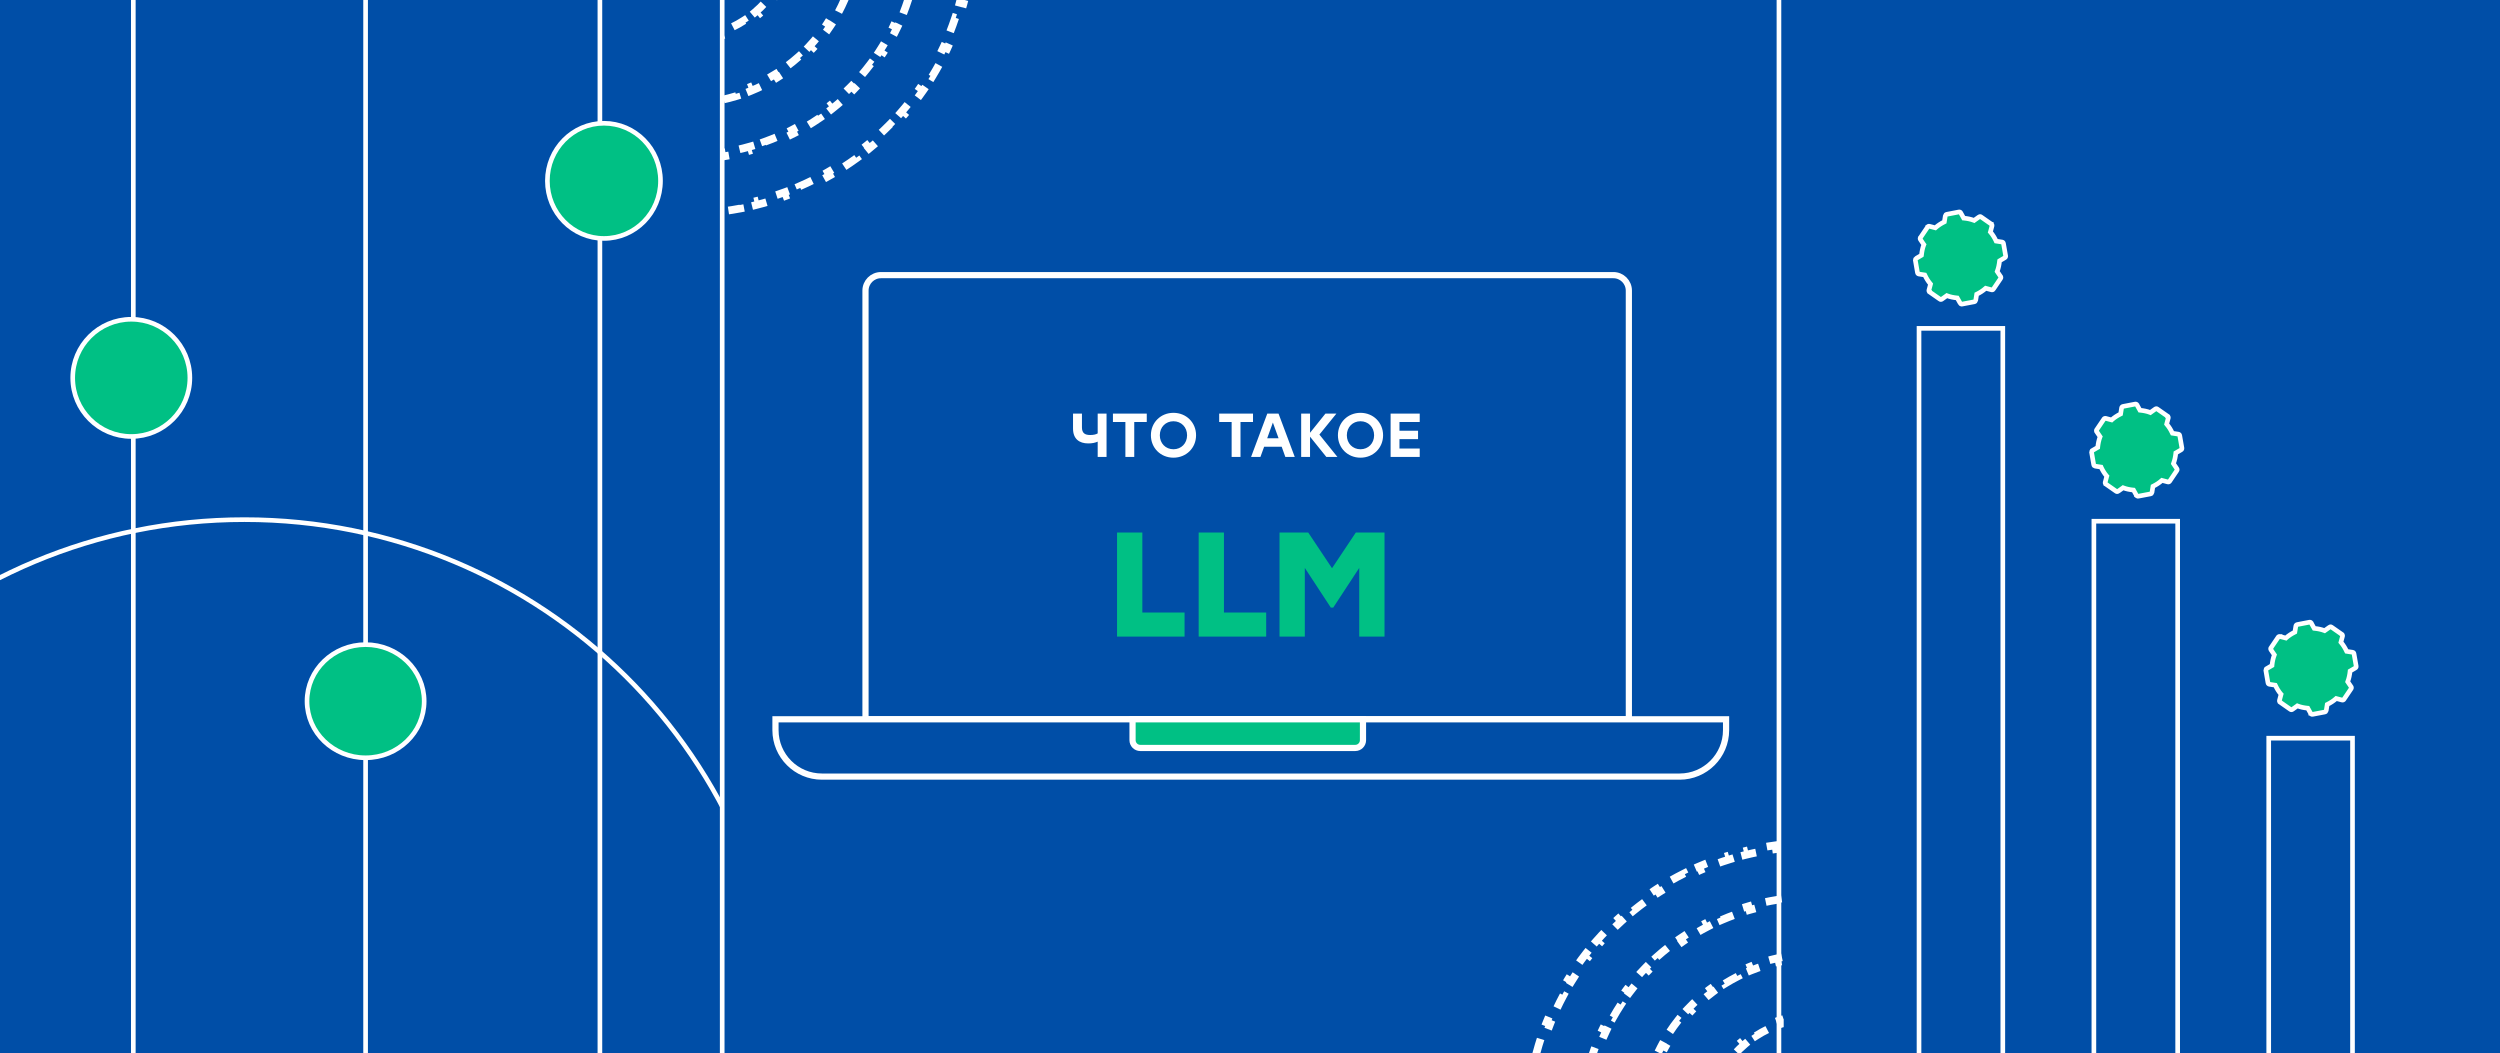 <svg width="1614" height="680" viewBox="0 0 1614 680" fill="none" xmlns="http://www.w3.org/2000/svg">
<rect x="0" y="0" width="1614" height="680" fill="#808080" stroke="none"/>
<g clip-path="url(#clip0_6_2)">
<path d="M1614 0H0V680H1614V0Z" fill="#004EA7"/>
<path d="M1832.58 682.125H-214.492V-2.125H1832.58V682.125Z" stroke="#004EA7" stroke-width="1.25"/>
<g clip-path="url(#clip1_6_2)">
<g clip-path="url(#clip2_6_2)">
<path d="M157.788 335.477C349.985 335.477 505.768 489.894 505.768 680.348C505.767 870.802 349.984 1025.22 157.788 1025.22C-34.409 1025.22 -190.192 870.802 -190.192 680.348C-190.192 489.894 -34.409 335.477 157.788 335.477Z" stroke="white" stroke-width="3"/>
<path d="M86.066 -9.132L86.066 691.437" stroke="white" stroke-width="3"/>
<path d="M236.029 -9.132L236.029 691.437" stroke="white" stroke-width="3"/>
<path d="M387.297 -9.132L387.297 691.437" stroke="white" stroke-width="3"/>
<path d="M122.579 243.96C122.579 264.855 105.648 281.793 84.762 281.793C63.876 281.793 46.945 264.855 46.945 243.96C46.945 223.065 63.876 206.126 84.762 206.126C105.648 206.126 122.579 223.065 122.579 243.96Z" fill="#00C084" stroke="white" stroke-width="3"/>
<path d="M273.846 452.695C273.846 472.87 256.915 489.224 236.029 489.224C215.144 489.224 198.213 472.87 198.213 452.695C198.213 432.521 215.144 416.167 236.029 416.167C256.915 416.167 273.846 432.521 273.846 452.695Z" fill="#00C084" stroke="white" stroke-width="3"/>
<path d="M426.418 116.761C426.418 137.296 410.071 153.943 389.905 153.943C369.74 153.943 353.392 137.296 353.392 116.761C353.392 96.227 369.74 79.58 389.905 79.58C410.071 79.58 426.418 96.227 426.418 116.761Z" fill="#00C084" stroke="white" stroke-width="3"/>
</g>
</g>
<g clip-path="url(#clip3_6_2)">
<path d="M558.765 187.625C558.765 182.102 563.242 177.625 568.765 177.625H1041.59C1047.11 177.625 1051.59 182.102 1051.59 187.625V464.375H558.765V187.625Z" stroke="white" stroke-width="4"/>
<path d="M500.649 464.375H1114.35V471.375C1114.35 487.944 1100.92 501.375 1084.35 501.375H530.649C514.081 501.375 500.649 487.944 500.649 471.375V464.375Z" fill="#004EA7" stroke="white" stroke-width="4"/>
<path d="M731.17 464.375H879.946V477.875C879.946 480.636 877.707 482.875 874.946 482.875H736.17C733.408 482.875 731.17 480.636 731.17 477.875V464.375Z" fill="#00C084" stroke="white" stroke-width="4"/>
<path d="M708.666 267H714.386V295H708.666V285.12C707.226 285.76 705.306 286.28 702.626 286.28C696.746 286.28 692.746 283.36 692.746 276.68V267H698.506V275.96C698.506 279.64 700.466 280.84 703.826 280.84C705.746 280.84 707.546 280.52 708.666 279.8V267ZM740.351 267V272.44H732.271V295H726.551V272.44H718.511V267H740.351ZM757.58 266.52C765.82 266.52 772.18 272.76 772.18 281C772.18 289.24 765.82 295.48 757.58 295.48C749.34 295.48 743.02 289.24 743.02 281C743.02 272.76 749.34 266.52 757.58 266.52ZM757.58 271.96C752.54 271.96 748.78 275.76 748.78 281C748.78 286.24 752.54 290.04 757.58 290.04C762.62 290.04 766.38 286.24 766.38 281C766.38 275.76 762.62 271.96 757.58 271.96ZM808.944 267V272.44H800.864V295H795.144V272.44H787.104V267H808.944ZM829.81 295L827.45 288.4H816.13L813.73 295H807.69L818.17 267H825.41L835.89 295H829.81ZM818.09 282.96H825.45L821.77 272.8L818.09 282.96ZM863.44 295H856.28L845.76 281.92V295H840.04V267H845.76V279.4L855.72 267H862.8L851.8 280.56L863.44 295ZM878.322 266.52C886.562 266.52 892.922 272.76 892.922 281C892.922 289.24 886.562 295.48 878.322 295.48C870.082 295.48 863.762 289.24 863.762 281C863.762 272.76 870.082 266.52 878.322 266.52ZM878.322 271.96C873.282 271.96 869.522 275.76 869.522 281C869.522 286.24 873.282 290.04 878.322 290.04C883.362 290.04 887.122 286.24 887.122 281C887.122 275.76 883.362 271.96 878.322 271.96ZM916.574 272.44H903.494V278.08H915.494V283.52H903.494V289.56H916.574V295H897.774V267H916.574V272.44Z" fill="white"/>
<path d="M737.493 395.448H764.757V411H721.173V343.8H737.493V395.448ZM790.181 395.448H817.445V411H773.861V343.8H790.181V395.448ZM875.316 343.8H893.844V411H877.524V366.648L860.724 392.28H859.188L842.388 366.648V411H826.068V343.8H844.596L859.956 366.84L875.316 343.8Z" fill="#00C084"/>
<path d="M1177.17 544.07C1180.62 544.162 1184.05 544.348 1187.46 544.621L1187.26 547.11C1190.66 547.383 1194.03 547.746 1197.37 548.197L1197.71 545.721C1201.13 546.182 1204.52 546.736 1207.88 547.377L1207.41 549.83C1210.76 550.468 1214.07 551.193 1217.34 552.006L1217.95 549.582C1221.29 550.412 1224.61 551.331 1227.88 552.336L1227.15 554.724C1230.4 555.722 1233.61 556.807 1236.79 557.975L1237.65 555.631C1240.88 556.822 1244.08 558.099 1247.22 559.458L1246.23 561.751C1249.35 563.099 1252.43 564.53 1255.45 566.04L1256.57 563.804C1259.65 565.342 1262.68 566.962 1265.66 568.66L1264.43 570.83C1267.38 572.512 1270.28 574.271 1273.12 576.106L1274.47 574.008C1277.36 575.874 1280.2 577.816 1282.98 579.833L1281.51 581.854C1284.25 583.85 1286.94 585.919 1289.57 588.059L1291.14 586.123C1293.81 588.296 1296.42 590.54 1298.95 592.854L1297.27 594.699C1299.78 596.985 1302.22 599.339 1304.59 601.758L1306.37 600.008C1308.78 602.462 1311.12 604.983 1313.38 607.566L1311.51 609.212C1313.74 611.761 1315.91 614.373 1317.99 617.043L1319.96 615.503C1322.08 618.21 1324.12 620.976 1326.08 623.8L1324.03 625.226C1325.96 628.008 1327.81 630.846 1329.59 633.736L1331.71 632.431C1333.51 635.357 1335.22 638.337 1336.85 641.367L1334.65 642.55C1336.25 645.531 1337.77 648.562 1339.2 651.639L1341.46 650.584C1342.91 653.694 1344.27 656.852 1345.54 660.054L1343.22 660.975C1344.46 664.117 1345.62 667.303 1346.68 670.528L1349.06 669.743C1350.13 672.998 1351.12 676.292 1352 679.624L1349.59 680.269C1350.46 683.53 1351.24 686.828 1351.92 690.159L1354.37 689.656C1355.06 693.007 1355.65 696.392 1356.15 699.807L1353.68 700.166C1354.16 703.501 1354.55 706.867 1354.84 710.259L1357.33 710.044C1357.63 713.448 1357.83 716.878 1357.92 720.333H1357.93L1355.43 720.404C1355.48 722.097 1355.5 723.796 1355.5 725.5C1355.5 727.204 1355.48 728.903 1355.43 730.596L1357.92 730.666C1357.83 734.121 1357.63 737.551 1357.33 740.955L1354.84 740.741C1354.55 744.133 1354.16 747.499 1353.68 750.834L1356.15 751.192C1355.65 754.607 1355.06 757.992 1354.37 761.343L1351.92 760.841C1351.24 764.172 1350.46 767.47 1349.59 770.731L1352 771.375C1351.12 774.707 1350.13 778.001 1349.06 781.256L1346.68 780.472C1345.62 783.697 1344.46 786.883 1343.22 790.025L1345.54 790.945C1344.27 794.147 1342.91 797.305 1341.46 800.415L1339.2 799.361C1337.77 802.438 1336.25 805.469 1334.65 808.45L1336.85 809.632C1335.22 812.662 1333.51 815.642 1331.71 818.568L1329.59 817.264C1327.81 820.154 1325.96 822.992 1324.03 825.774L1326.08 827.199C1324.12 830.023 1322.08 832.789 1319.96 835.496L1317.99 833.957C1315.91 836.627 1313.74 839.239 1311.51 841.788L1313.38 843.433C1311.12 846.016 1308.78 848.537 1306.37 850.991L1304.59 849.242C1302.22 851.661 1299.78 854.015 1297.27 856.301L1298.95 858.146C1296.42 860.459 1293.81 862.703 1291.14 864.876L1289.57 862.941C1286.94 865.081 1284.25 867.15 1281.51 869.146L1282.98 871.166C1280.2 873.183 1277.36 875.125 1274.47 876.991L1273.12 874.894C1270.28 876.729 1267.38 878.488 1264.43 880.17L1265.66 882.339C1262.68 884.037 1259.65 885.657 1256.57 887.195L1255.45 884.96C1252.43 886.47 1249.35 887.901 1246.23 889.249L1247.22 891.541C1244.08 892.9 1240.88 894.177 1237.65 895.368L1236.79 893.025C1233.61 894.193 1230.4 895.278 1227.15 896.276L1227.88 898.663C1224.61 899.668 1221.29 900.587 1217.95 901.417L1217.34 898.994C1214.07 899.807 1210.76 900.532 1207.41 901.17L1207.88 903.622C1204.52 904.263 1201.13 904.817 1197.71 905.278L1197.37 902.803C1194.03 903.254 1190.66 903.617 1187.26 903.89L1187.46 906.378C1184.05 906.651 1180.62 906.837 1177.17 906.929L1177.1 904.433C1175.41 904.478 1173.71 904.5 1172 904.5C1170.29 904.5 1168.59 904.478 1166.9 904.433L1166.83 906.929C1163.38 906.837 1159.95 906.651 1156.54 906.378L1156.74 903.89C1153.34 903.617 1149.97 903.254 1146.63 902.803L1146.29 905.278C1142.87 904.817 1139.48 904.263 1136.12 903.622L1136.59 901.17C1133.24 900.532 1129.93 899.807 1126.66 898.994L1126.05 901.417C1122.71 900.587 1119.39 899.668 1116.12 898.663L1116.85 896.276C1113.6 895.278 1110.39 894.193 1107.21 893.025L1106.35 895.368C1103.11 894.177 1099.92 892.9 1096.78 891.541L1097.77 889.249C1094.65 887.901 1091.57 886.47 1088.55 884.96L1087.43 887.195C1084.35 885.657 1081.32 884.037 1078.34 882.339L1079.57 880.17C1076.62 878.488 1073.72 876.729 1070.88 874.894L1069.53 876.991C1066.63 875.125 1063.8 873.183 1061.02 871.166L1062.49 869.146C1059.75 867.15 1057.06 865.081 1054.43 862.941L1052.85 864.876C1050.19 862.703 1047.58 860.459 1045.05 858.146L1046.73 856.301C1044.22 854.015 1041.78 851.661 1039.41 849.242L1037.63 850.991C1035.22 848.537 1032.88 846.016 1030.62 843.433L1032.49 841.788C1030.26 839.239 1028.09 836.627 1026.01 833.957L1024.04 835.496C1021.92 832.789 1019.88 830.023 1017.92 827.199L1019.97 825.774C1018.04 822.992 1016.19 820.154 1014.41 817.264L1012.29 818.568C1010.49 815.642 1008.78 812.662 1007.15 809.632L1009.35 808.45C1007.75 805.469 1006.23 802.438 1004.8 799.361L1002.53 800.415C1001.09 797.305 999.731 794.147 998.462 790.945L1000.78 790.025C999.538 786.883 998.381 783.697 997.315 780.472L994.943 781.256C993.868 778.001 992.883 774.707 991.994 771.375L994.408 770.731C993.538 767.47 992.759 764.172 992.075 760.841L989.629 761.343C988.941 757.992 988.347 754.607 987.851 751.192L990.323 750.834C989.839 747.499 989.449 744.133 989.155 740.741L986.668 740.955C986.374 737.551 986.173 734.121 986.074 730.666L988.573 730.596C988.525 728.903 988.5 727.204 988.5 725.5C988.5 723.796 988.525 722.097 988.573 720.404L986.074 720.333C986.173 716.878 986.374 713.448 986.668 710.044L989.155 710.259C989.449 706.867 989.839 703.501 990.323 700.166L987.851 699.807C988.347 696.392 988.941 693.007 989.629 689.656L992.075 690.159C992.759 686.828 993.538 683.53 994.408 680.269L991.994 679.624C992.884 676.292 993.868 672.998 994.943 669.743L997.315 670.528C998.381 667.303 999.538 664.117 1000.78 660.975L998.462 660.054C999.731 656.853 1001.09 653.694 1002.53 650.584L1004.8 651.639C1006.23 648.562 1007.75 645.531 1009.35 642.55L1007.15 641.367C1008.78 638.337 1010.49 635.357 1012.29 632.431L1014.41 633.736C1016.19 630.846 1018.04 628.008 1019.97 625.226L1017.92 623.8C1019.88 620.976 1021.92 618.21 1024.04 615.503L1026.01 617.043C1028.09 614.373 1030.26 611.761 1032.49 609.212L1030.62 607.566C1032.88 604.983 1035.22 602.462 1037.63 600.008L1039.41 601.758C1041.78 599.339 1044.22 596.985 1046.73 594.699L1045.05 592.854C1047.58 590.54 1050.19 588.296 1052.85 586.123L1054.43 588.059C1057.06 585.919 1059.75 583.85 1062.49 581.854L1061.02 579.833C1063.8 577.816 1066.63 575.874 1069.53 574.008L1070.88 576.106C1073.72 574.271 1076.62 572.512 1079.57 570.83L1078.34 568.66C1081.32 566.962 1084.35 565.342 1087.43 563.804L1088.55 566.04C1091.57 564.53 1094.65 563.099 1097.77 561.751L1096.78 559.458C1099.92 558.099 1103.11 556.822 1106.35 555.631L1107.21 557.975C1110.39 556.807 1113.6 555.722 1116.85 554.724L1116.12 552.336C1119.39 551.331 1122.71 550.412 1126.05 549.582L1126.66 552.006C1129.93 551.193 1133.24 550.468 1136.59 549.83L1136.12 547.377C1139.48 546.736 1142.87 546.182 1146.29 545.721L1146.63 548.197C1149.97 547.746 1153.34 547.383 1156.74 547.11L1156.54 544.621C1159.95 544.348 1163.38 544.162 1166.83 544.07L1166.9 546.567C1168.59 546.522 1170.29 546.5 1172 546.5C1173.71 546.5 1175.41 546.522 1177.1 546.567L1177.17 544.07Z" stroke="white" stroke-width="5" stroke-dasharray="10 10"/>
<path d="M1176.88 579.077C1180.14 579.178 1183.38 579.379 1186.59 579.678L1186.36 582.164C1189.56 582.462 1192.73 582.858 1195.86 583.35L1196.25 580.881C1199.48 581.386 1202.67 581.989 1205.82 582.689L1205.28 585.129C1208.41 585.824 1211.5 586.615 1214.56 587.499L1215.25 585.098C1218.38 586.004 1221.47 587.008 1224.51 588.103L1223.66 590.453C1226.68 591.538 1229.65 592.716 1232.57 593.982L1233.56 591.69C1236.55 592.986 1239.48 594.37 1242.37 595.845L1241.23 598.07C1244.07 599.529 1246.87 601.074 1249.6 602.703L1250.88 600.558C1253.68 602.222 1256.41 603.972 1259.08 605.805L1257.67 607.865C1260.31 609.674 1262.88 611.565 1265.39 613.532L1266.93 611.567C1269.49 613.575 1271.97 615.662 1274.39 617.824L1272.72 619.686C1275.1 621.817 1277.41 624.023 1279.64 626.3L1281.43 624.55C1283.7 626.869 1285.9 629.262 1288.01 631.722L1286.12 633.35C1288.2 635.77 1290.2 638.258 1292.11 640.809L1294.11 639.308C1296.06 641.902 1297.92 644.562 1299.7 647.281L1297.6 648.646C1299.35 651.317 1301 654.047 1302.56 656.832L1304.74 655.609V655.608C1306.33 658.435 1307.81 661.32 1309.21 664.256L1306.95 665.328C1308.32 668.203 1309.59 671.129 1310.76 674.103L1313.09 673.187C1314.27 676.198 1315.36 679.258 1316.34 682.361L1313.96 683.117C1314.92 686.145 1315.78 689.215 1316.54 692.324L1318.97 691.733C1319.73 694.873 1320.39 698.052 1320.94 701.267L1318.48 701.689C1319.02 704.816 1319.45 707.978 1319.77 711.17L1322.26 710.917C1322.59 714.123 1322.8 717.359 1322.91 720.622L1320.42 720.707C1320.47 722.298 1320.5 723.896 1320.5 725.5C1320.5 727.104 1320.47 728.702 1320.42 730.293L1322.91 730.377C1322.8 733.64 1322.59 736.876 1322.26 740.082L1319.77 739.83C1319.45 743.022 1319.02 746.184 1318.48 749.311L1320.94 749.732C1320.39 752.947 1319.73 756.126 1318.97 759.266L1316.54 758.676C1315.78 761.785 1314.92 764.855 1313.96 767.883L1316.34 768.638C1315.36 771.741 1314.27 774.801 1313.09 777.812L1310.76 776.897C1309.59 779.871 1308.32 782.797 1306.95 785.672L1309.21 786.743C1307.81 789.679 1306.33 792.564 1304.74 795.391L1302.56 794.168C1301 796.953 1299.35 799.683 1297.6 802.354L1299.7 803.718C1297.92 806.437 1296.06 809.097 1294.11 811.691L1292.11 810.191C1290.2 812.742 1288.2 815.23 1286.12 817.65L1288.01 819.277C1285.9 821.737 1283.7 824.13 1281.43 826.449L1279.64 824.7C1277.41 826.977 1275.1 829.183 1272.72 831.314L1274.39 833.175C1271.97 835.337 1269.49 837.424 1266.93 839.432L1265.39 837.468C1262.88 839.435 1260.31 841.326 1257.67 843.135L1259.08 845.194C1256.41 847.027 1253.68 848.777 1250.88 850.441L1249.6 848.297C1246.87 849.926 1244.07 851.471 1241.23 852.93L1242.37 855.155C1239.48 856.63 1236.55 858.013 1233.56 859.309L1232.57 857.018C1229.65 858.284 1226.68 859.462 1223.66 860.547L1224.51 862.896C1221.47 863.991 1218.38 864.995 1215.25 865.901L1214.56 863.501C1211.5 864.385 1208.41 865.176 1205.28 865.871L1205.82 868.31C1202.67 869.01 1199.48 869.613 1196.25 870.118L1195.86 867.65C1192.73 868.142 1189.56 868.538 1186.36 868.836L1186.59 871.321C1183.38 871.62 1180.14 871.821 1176.88 871.922L1176.8 869.426C1175.21 869.475 1173.61 869.5 1172 869.5C1170.39 869.5 1168.79 869.475 1167.2 869.426L1167.12 871.922C1163.86 871.821 1160.62 871.62 1157.41 871.321L1157.64 868.836C1154.44 868.538 1151.27 868.142 1148.14 867.65L1147.75 870.118C1144.52 869.613 1141.33 869.01 1138.18 868.31L1138.72 865.871C1135.59 865.176 1132.5 864.385 1129.44 863.501L1128.75 865.901C1125.62 864.995 1122.53 863.991 1119.49 862.896L1120.34 860.547C1117.32 859.462 1114.35 858.284 1111.43 857.018L1110.44 859.309C1107.45 858.013 1104.52 856.63 1101.63 855.155L1102.77 852.93C1099.93 851.471 1097.13 849.926 1094.4 848.297L1093.12 850.441C1090.32 848.777 1087.59 847.027 1084.92 845.194L1086.33 843.135C1083.69 841.326 1081.12 839.435 1078.61 837.468L1077.07 839.432C1074.51 837.424 1072.03 835.337 1069.61 833.175L1071.28 831.314C1068.9 829.183 1066.59 826.977 1064.36 824.7L1062.57 826.449C1060.3 824.13 1058.1 821.737 1055.99 819.277L1057.88 817.65C1055.8 815.23 1053.8 812.742 1051.89 810.191L1049.89 811.691C1047.94 809.097 1046.08 806.437 1044.3 803.718L1046.4 802.354C1044.65 799.683 1043 796.953 1041.44 794.168L1039.26 795.391C1037.67 792.564 1036.18 789.679 1034.79 786.743L1037.05 785.672C1035.68 782.797 1034.41 779.871 1033.24 776.897L1030.91 777.812C1029.73 774.801 1028.64 771.741 1027.65 768.638L1030.04 767.883C1029.08 764.855 1028.22 761.785 1027.46 758.676L1025.03 759.266C1024.27 756.126 1023.61 752.947 1023.06 749.732L1025.52 749.311C1024.98 746.184 1024.55 743.022 1024.23 739.83L1021.74 740.082C1021.41 736.876 1021.2 733.64 1021.09 730.377L1023.58 730.293C1023.53 728.702 1023.5 727.104 1023.5 725.5C1023.5 723.896 1023.53 722.298 1023.58 720.707L1021.09 720.622C1021.2 717.359 1021.41 714.123 1021.74 710.917L1024.23 711.17C1024.55 707.978 1024.98 704.816 1025.52 701.689L1023.06 701.267C1023.61 698.052 1024.27 694.873 1025.03 691.733L1027.46 692.324C1028.22 689.215 1029.08 686.145 1030.04 683.117L1027.65 682.361C1028.64 679.258 1029.73 676.198 1030.91 673.187L1033.24 674.103C1034.41 671.129 1035.68 668.203 1037.05 665.328L1034.79 664.256C1036.18 661.32 1037.67 658.435 1039.26 655.608L1039.26 655.609L1041.44 656.832C1043 654.047 1044.65 651.317 1046.4 648.646L1044.3 647.281C1046.08 644.562 1047.94 641.902 1049.89 639.308L1051.89 640.809C1053.8 638.258 1055.8 635.77 1057.88 633.35L1055.99 631.722C1058.1 629.262 1060.3 626.869 1062.57 624.55L1064.36 626.3C1066.59 624.023 1068.9 621.817 1071.28 619.686L1069.61 617.824C1072.03 615.662 1074.51 613.575 1077.07 611.567L1078.61 613.532C1081.12 611.565 1083.69 609.674 1086.33 607.865L1084.92 605.805C1087.59 603.972 1090.32 602.222 1093.12 600.558L1094.4 602.703C1097.13 601.074 1099.93 599.529 1102.77 598.07L1101.63 595.845C1104.52 594.37 1107.45 592.986 1110.44 591.69L1111.43 593.982C1114.35 592.716 1117.32 591.538 1120.34 590.453L1119.49 588.103C1122.53 587.008 1125.62 586.004 1128.75 585.098L1129.44 587.499C1132.5 586.615 1135.59 585.824 1138.72 585.129L1138.18 582.689C1141.33 581.989 1144.52 581.386 1147.75 580.881L1148.14 583.35C1151.27 582.858 1154.44 582.462 1157.64 582.164L1157.41 579.678C1160.62 579.379 1163.86 579.178 1167.12 579.077L1167.2 581.574C1168.79 581.525 1170.39 581.5 1172 581.5C1173.61 581.5 1175.21 581.525 1176.8 581.574L1176.88 579.077Z" stroke="white" stroke-width="5" stroke-dasharray="10 10"/>
<path d="M1271.17 674.836C1272.69 677.675 1274.09 680.588 1275.36 683.567L1273.06 684.548C1274.3 687.439 1275.4 690.395 1276.38 693.408L1278.75 692.638C1279.74 695.694 1280.6 698.809 1281.32 701.975L1278.88 702.527C1279.58 705.583 1280.14 708.689 1280.56 711.837L1283.03 711.505C1283.46 714.68 1283.75 717.898 1283.89 721.153L1281.4 721.264C1281.46 722.834 1281.5 724.413 1281.5 726C1281.5 727.587 1281.46 729.166 1281.4 730.736L1283.89 730.846C1283.75 734.101 1283.46 737.319 1283.03 740.494L1280.56 740.163C1280.14 743.311 1279.58 746.417 1278.88 749.473L1281.32 750.024C1280.6 753.19 1279.74 756.305 1278.75 759.361L1276.38 758.592C1275.4 761.605 1274.3 764.561 1273.06 767.452L1275.36 768.432C1274.09 771.411 1272.69 774.324 1271.17 777.163L1268.97 775.983C1267.48 778.769 1265.86 781.483 1264.13 784.118L1266.22 785.488C1264.45 788.19 1262.56 790.811 1260.56 793.344L1258.6 791.797C1256.64 794.274 1254.58 796.665 1252.42 798.964L1254.23 800.677C1252.02 803.026 1249.71 805.281 1247.29 807.434L1245.63 805.568C1243.28 807.667 1240.83 809.667 1238.3 811.562L1239.8 813.562C1237.22 815.492 1234.55 817.314 1231.8 819.022L1230.48 816.901C1227.81 818.563 1225.05 820.114 1222.23 821.548L1223.36 823.774C1220.49 825.231 1217.55 826.57 1214.54 827.783L1213.61 825.468C1210.69 826.644 1207.72 827.7 1204.68 828.631L1205.41 831.021C1202.35 831.961 1199.22 832.776 1196.04 833.458L1195.52 831.015C1192.46 831.673 1189.34 832.206 1186.19 832.606L1186.5 835.085C1183.32 835.488 1180.1 835.759 1176.85 835.896L1176.74 833.401C1175.17 833.467 1173.59 833.5 1172 833.5C1170.41 833.5 1168.83 833.467 1167.26 833.401L1167.15 835.896C1163.9 835.759 1160.68 835.488 1157.5 835.085L1157.81 832.606C1154.66 832.206 1151.54 831.673 1148.48 831.015L1147.96 833.458C1144.78 832.776 1141.65 831.961 1138.59 831.021L1139.32 828.631C1136.28 827.7 1133.31 826.644 1130.39 825.468L1129.45 827.783C1126.45 826.57 1123.51 825.231 1120.64 823.774L1121.77 821.548C1118.95 820.114 1116.19 818.563 1113.52 816.901L1112.2 819.022C1109.45 817.314 1106.78 815.492 1104.2 813.562L1105.7 811.562C1103.17 809.667 1100.72 807.667 1098.37 805.568L1096.71 807.434H1096.7C1094.29 805.281 1091.98 803.026 1089.76 800.677L1091.58 798.964C1089.42 796.665 1087.36 794.274 1085.4 791.797L1083.44 793.344C1081.44 790.811 1079.55 788.19 1077.78 785.488L1079.87 784.118C1078.14 781.483 1076.52 778.769 1075.03 775.983L1072.83 777.163C1071.31 774.324 1069.91 771.411 1068.64 768.432L1070.94 767.452C1069.7 764.561 1068.6 761.605 1067.62 758.592L1065.25 759.361C1064.26 756.305 1063.4 753.19 1062.68 750.024L1065.12 749.473C1064.42 746.417 1063.86 743.311 1063.44 740.163L1060.96 740.494C1060.54 737.319 1060.25 734.101 1060.11 730.846L1062.6 730.736C1062.54 729.166 1062.5 727.587 1062.5 726C1062.5 724.413 1062.54 722.834 1062.6 721.264L1060.11 721.153C1060.25 717.898 1060.54 714.68 1060.96 711.505L1063.44 711.837C1063.86 708.689 1064.42 705.583 1065.12 702.527L1062.68 701.975C1063.4 698.809 1064.26 695.694 1065.25 692.638L1067.62 693.408C1068.6 690.395 1069.7 687.439 1070.94 684.548L1068.64 683.567C1069.75 680.967 1070.95 678.417 1072.25 675.922L1072.83 674.836L1075.03 676.017C1076.52 673.231 1078.14 670.517 1079.87 667.882L1077.78 666.511C1079.55 663.809 1081.44 661.188 1083.44 658.655L1085.4 660.203C1087.36 657.726 1089.42 655.335 1091.58 653.036L1089.76 651.322C1091.98 648.973 1094.29 646.718 1096.7 644.565L1096.71 644.566L1098.37 646.432C1100.72 644.333 1103.17 642.333 1105.7 640.438L1104.2 638.438C1106.78 636.507 1109.45 634.685 1112.2 632.977L1113.52 635.099C1116.19 633.437 1118.95 631.886 1121.77 630.452L1120.64 628.225C1123.51 626.768 1126.45 625.429 1129.45 624.216L1130.39 626.532C1133.31 625.356 1136.28 624.3 1139.32 623.369L1138.59 620.979C1141.65 620.038 1144.78 619.223 1147.96 618.541L1148.48 620.985C1151.54 620.327 1154.66 619.794 1157.81 619.394L1157.5 616.914C1160.68 616.511 1163.9 616.24 1167.15 616.104L1167.26 618.599C1168.83 618.533 1170.41 618.5 1172 618.5C1173.59 618.5 1175.17 618.533 1176.74 618.599L1176.85 616.104C1180.1 616.24 1183.32 616.511 1186.5 616.914L1186.19 619.394C1189.34 619.794 1192.46 620.327 1195.52 620.985L1196.04 618.541C1199.22 619.223 1202.35 620.038 1205.41 620.979L1204.68 623.369C1207.72 624.3 1210.69 625.356 1213.61 626.532L1214.54 624.216C1217.55 625.429 1220.49 626.768 1223.36 628.225L1222.23 630.452C1225.05 631.886 1227.81 633.437 1230.48 635.099L1231.8 632.977C1234.55 634.685 1237.22 636.507 1239.8 638.438L1238.3 640.438C1240.83 642.333 1243.28 644.333 1245.63 646.432L1247.29 644.566V644.565C1249.71 646.718 1252.02 648.973 1254.23 651.322L1252.42 653.036C1254.58 655.335 1256.64 657.726 1258.6 660.203L1260.56 658.655C1262.56 661.188 1264.45 663.809 1266.22 666.511L1264.13 667.882C1265.86 670.517 1267.48 673.231 1268.97 676.017L1271.17 674.836Z" stroke="white" stroke-width="5" stroke-dasharray="10 10"/>
<path d="M1176.67 655.145C1179.81 655.341 1182.89 655.737 1185.91 656.315L1185.44 658.771C1188.42 659.341 1191.33 660.098 1194.16 661.027L1194.93 658.652C1197.91 659.63 1200.8 660.794 1203.58 662.128L1202.5 664.382C1205.23 665.685 1207.85 667.157 1210.35 668.783L1211.71 666.687C1214.33 668.384 1216.83 670.244 1219.19 672.253L1217.57 674.157C1219.86 676.105 1222.02 678.197 1224.03 680.418L1225.88 678.74V678.739C1227.97 681.044 1229.91 683.484 1231.67 686.043L1229.62 687.465C1231.32 689.928 1232.86 692.504 1234.23 695.182L1236.45 694.046V694.045C1237.86 696.803 1239.09 699.665 1240.12 702.614L1237.76 703.44C1238.75 706.249 1239.55 709.14 1240.15 712.101L1242.6 711.601C1243.22 714.614 1243.63 717.697 1243.84 720.836L1241.35 721.002C1241.45 722.488 1241.5 723.988 1241.5 725.5C1241.5 727.012 1241.45 728.512 1241.35 729.998L1243.84 730.163C1243.63 733.302 1243.22 736.385 1242.6 739.398L1240.15 738.899C1239.55 741.86 1238.75 744.751 1237.76 747.56L1240.12 748.385C1239.09 751.334 1237.86 754.196 1236.45 756.954L1234.23 755.818C1232.86 758.496 1231.32 761.072 1229.62 763.535L1231.67 764.956C1229.91 767.515 1227.97 769.955 1225.88 772.26L1224.03 770.582C1222.02 772.803 1219.86 774.895 1217.57 776.843L1219.19 778.746C1216.83 780.755 1214.33 782.615 1211.71 784.312L1210.35 782.217C1207.85 783.843 1205.23 785.315 1202.5 786.618L1203.58 788.871C1200.8 790.205 1197.91 791.369 1194.93 792.347L1194.16 789.973C1191.33 790.902 1188.42 791.659 1185.44 792.229L1185.91 794.684C1182.89 795.262 1179.81 795.658 1176.67 795.854L1176.51 793.359C1175.02 793.453 1173.52 793.5 1172 793.5C1170.49 793.5 1168.98 793.453 1167.49 793.359L1167.34 795.854H1167.33C1164.19 795.658 1161.11 795.262 1158.09 794.684L1158.56 792.229C1155.58 791.659 1152.67 790.902 1149.84 789.973L1149.06 792.347C1146.09 791.369 1143.2 790.205 1140.42 788.871L1141.5 786.618C1138.77 785.315 1136.15 783.843 1133.65 782.217L1132.29 784.312C1129.67 782.615 1127.17 780.755 1124.81 778.746L1126.43 776.843C1124.14 774.895 1121.98 772.803 1119.97 770.582L1118.12 772.26H1118.11C1116.03 769.955 1114.09 767.515 1112.32 764.956L1114.38 763.535C1112.68 761.072 1111.14 758.496 1109.77 755.818L1107.54 756.954C1106.14 754.196 1104.91 751.334 1103.88 748.385L1106.24 747.56C1105.25 744.751 1104.45 741.86 1103.85 738.899L1101.4 739.398C1100.78 736.385 1100.36 733.302 1100.16 730.163L1102.65 729.998C1102.55 728.512 1102.5 727.012 1102.5 725.5C1102.5 723.988 1102.55 722.488 1102.65 721.002L1100.16 720.836C1100.36 717.697 1100.78 714.614 1101.4 711.601L1103.85 712.101C1104.45 709.14 1105.25 706.249 1106.24 703.44L1103.88 702.614C1104.91 699.665 1106.14 696.803 1107.54 694.045L1107.55 694.046L1109.77 695.182C1111.14 692.504 1112.68 689.928 1114.38 687.465L1112.32 686.043C1114.09 683.484 1116.03 681.044 1118.11 678.739L1118.12 678.74L1119.97 680.418C1121.98 678.197 1124.14 676.105 1126.43 674.157L1124.81 672.253C1127.17 670.244 1129.67 668.384 1132.29 666.687L1133.65 668.783C1136.15 667.157 1138.77 665.685 1141.5 664.382L1140.42 662.128C1143.2 660.794 1146.09 659.63 1149.06 658.652L1149.84 661.027C1152.67 660.098 1155.58 659.341 1158.56 658.771L1158.09 656.315C1161.11 655.737 1164.19 655.341 1167.33 655.145L1167.34 655.146L1167.49 657.641C1168.98 657.547 1170.49 657.5 1172 657.5C1173.52 657.5 1175.02 657.547 1176.51 657.641L1176.67 655.146V655.145Z" stroke="white" stroke-width="5" stroke-dasharray="10 10"/>
<path d="M447.167 -224.93C450.622 -224.838 454.053 -224.652 457.459 -224.379L457.26 -221.89C460.658 -221.617 464.03 -221.254 467.373 -220.803L467.706 -223.279C471.128 -222.818 474.519 -222.264 477.879 -221.623L477.411 -219.17C480.756 -218.532 484.068 -217.807 487.345 -216.994L487.945 -219.418C491.294 -218.588 494.606 -217.669 497.879 -216.664L497.147 -214.276C500.4 -213.278 503.614 -212.193 506.786 -211.025L507.649 -213.369C510.884 -212.178 514.076 -210.901 517.222 -209.542L516.232 -207.249C519.353 -205.901 522.428 -204.47 525.454 -202.96L526.569 -205.196C529.651 -203.658 532.683 -202.038 535.662 -200.34L534.426 -198.17C537.377 -196.488 540.276 -194.729 543.119 -192.894L544.473 -194.992C547.364 -193.126 550.2 -191.184 552.976 -189.167L551.508 -187.146C554.255 -185.15 556.942 -183.081 559.567 -180.941L561.145 -182.877C563.812 -180.704 566.416 -178.46 568.953 -176.146L567.271 -174.301C569.778 -172.015 572.219 -169.661 574.592 -167.242L576.374 -168.992C578.782 -166.538 581.119 -164.017 583.384 -161.434L581.507 -159.788C583.742 -157.239 585.905 -154.627 587.993 -151.957L589.96 -153.497C592.077 -150.79 594.118 -148.024 596.079 -145.2L594.026 -143.774C595.959 -140.992 597.813 -138.154 599.586 -135.264L601.714 -136.569C603.509 -133.643 605.223 -130.663 606.851 -127.633L604.65 -126.45C606.252 -123.469 607.769 -120.438 609.199 -117.361L611.465 -118.416C612.911 -115.306 614.268 -112.148 615.537 -108.946L613.217 -108.025C614.462 -104.883 615.619 -101.697 616.685 -98.472L619.056 -99.257C620.131 -96.002 621.116 -92.708 622.005 -89.376L619.592 -88.731C620.462 -85.47 621.241 -82.172 621.925 -78.841L624.37 -79.344C625.058 -75.993 625.653 -72.608 626.148 -69.193L623.677 -68.834C624.161 -65.499 624.552 -62.133 624.845 -58.741L627.331 -58.956C627.625 -55.552 627.826 -52.122 627.925 -48.667H627.926L625.427 -48.596C625.475 -46.903 625.5 -45.204 625.5 -43.5C625.5 -41.796 625.475 -40.097 625.427 -38.404L627.925 -38.334C627.826 -34.879 627.625 -31.449 627.331 -28.045L624.845 -28.259C624.552 -24.867 624.161 -21.501 623.677 -18.166L626.148 -17.808C625.653 -14.393 625.058 -11.008 624.37 -7.657L621.925 -8.159C621.241 -4.828 620.462 -1.53 619.592 1.731L622.005 2.375C621.116 5.707 620.131 9.001 619.056 12.256L616.685 11.472C615.619 14.697 614.462 17.883 613.217 21.025L615.537 21.945C614.268 25.146 612.911 28.305 611.465 31.415L609.199 30.361C607.769 33.438 606.252 36.469 604.65 39.45L606.851 40.632C605.223 43.662 603.509 46.642 601.714 49.568L599.586 48.264C597.813 51.154 595.96 53.992 594.027 56.774L596.079 58.199C594.118 61.023 592.077 63.789 589.96 66.496L587.993 64.957C585.905 67.627 583.742 70.239 581.507 72.788L583.384 74.433C581.119 77.016 578.782 79.537 576.374 81.991L574.592 80.242C572.219 82.661 569.778 85.015 567.271 87.301L568.953 89.145C566.416 91.459 563.812 93.703 561.145 95.876L559.567 93.941C556.942 96.081 554.255 98.15 551.508 100.146L552.976 102.166C550.2 104.183 547.364 106.125 544.473 107.991L543.119 105.894C540.276 107.729 537.377 109.488 534.426 111.17L535.662 113.339C532.683 115.037 529.651 116.657 526.569 118.195L525.454 115.96C522.428 117.47 519.353 118.901 516.232 120.249L517.222 122.541C514.076 123.9 510.884 125.177 507.649 126.368L506.786 124.025C503.614 125.193 500.4 126.278 497.147 127.276L497.879 129.663C494.606 130.668 491.294 131.587 487.945 132.417L487.345 129.994C484.068 130.807 480.756 131.532 477.411 132.17L477.879 134.622C474.519 135.263 471.128 135.817 467.706 136.278L467.373 133.803C464.03 134.254 460.658 134.617 457.26 134.89L457.459 137.378C454.053 137.651 450.622 137.837 447.167 137.929L447.102 135.433C445.407 135.478 443.706 135.5 442 135.5C440.294 135.5 438.593 135.478 436.898 135.433L436.832 137.929C433.377 137.837 429.946 137.651 426.54 137.378L426.74 134.89C423.342 134.617 419.97 134.254 416.627 133.803L416.293 136.278C412.871 135.817 409.48 135.263 406.12 134.622L406.589 132.17C403.244 131.532 399.932 130.807 396.655 129.994L396.054 132.417C392.705 131.587 389.393 130.668 386.12 129.663L386.854 127.276C383.6 126.278 380.386 125.193 377.214 124.025L376.35 126.368C373.115 125.177 369.923 123.9 366.777 122.541L367.768 120.249C364.647 118.901 361.572 117.47 358.546 115.96L357.43 118.195C354.348 116.657 351.316 115.037 348.337 113.339L349.574 111.17C346.623 109.488 343.724 107.729 340.881 105.894L339.526 107.991C336.635 106.125 333.799 104.183 331.023 102.166L332.492 100.146C329.746 98.15 327.058 96.081 324.433 93.941L322.855 95.876C320.188 93.703 317.583 91.459 315.046 89.145L316.73 87.301C314.222 85.015 311.781 82.661 309.408 80.242L307.625 81.991C305.217 79.537 302.88 77.016 300.615 74.433L302.493 72.788C300.258 70.239 298.095 67.627 296.007 64.957L294.039 66.496C291.922 63.789 289.881 61.023 287.92 58.199L289.974 56.774C288.041 53.992 286.187 51.154 284.414 48.264L282.285 49.568C280.49 46.642 278.776 43.662 277.148 40.632L279.35 39.45C277.749 36.469 276.232 33.438 274.801 30.361L272.534 31.415C271.088 28.305 269.731 25.146 268.462 21.945L270.783 21.025C269.538 17.883 268.381 14.697 267.315 11.472L264.943 12.256C263.868 9.001 262.883 5.707 261.994 2.375L264.408 1.731C263.538 -1.53 262.759 -4.828 262.075 -8.159L259.629 -7.657C258.941 -11.008 258.347 -14.393 257.851 -17.808L260.323 -18.166C259.839 -21.501 259.449 -24.867 259.155 -28.259L256.668 -28.045C256.374 -31.449 256.173 -34.879 256.074 -38.334L258.573 -38.404C258.525 -40.097 258.5 -41.796 258.5 -43.5C258.5 -45.204 258.525 -46.903 258.573 -48.596L256.074 -48.667C256.173 -52.122 256.374 -55.552 256.668 -58.956L259.155 -58.741C259.449 -62.133 259.839 -65.499 260.323 -68.834L257.851 -69.193C258.347 -72.608 258.941 -75.993 259.629 -79.344L262.075 -78.841C262.759 -82.172 263.538 -85.47 264.408 -88.731L261.994 -89.376C262.884 -92.708 263.868 -96.002 264.943 -99.257L267.315 -98.472C268.381 -101.697 269.538 -104.883 270.783 -108.025L268.462 -108.946C269.731 -112.147 271.088 -115.306 272.534 -118.416L274.801 -117.361C276.232 -120.438 277.749 -123.469 279.35 -126.45L277.148 -127.633C278.776 -130.663 280.49 -133.643 282.285 -136.569L284.414 -135.264C286.187 -138.154 288.04 -140.992 289.973 -143.774L287.92 -145.2C289.881 -148.024 291.922 -150.79 294.039 -153.497L296.007 -151.957C298.095 -154.627 300.258 -157.239 302.493 -159.788L300.615 -161.434C302.88 -164.017 305.217 -166.538 307.625 -168.992L309.408 -167.242C311.781 -169.661 314.222 -172.015 316.73 -174.301L315.046 -176.146C317.583 -178.46 320.188 -180.704 322.855 -182.877L324.433 -180.941C327.058 -183.081 329.746 -185.15 332.492 -187.146L331.023 -189.167C333.799 -191.184 336.635 -193.126 339.526 -194.992L340.881 -192.894C343.724 -194.729 346.623 -196.488 349.574 -198.17L348.337 -200.34C351.316 -202.038 354.348 -203.658 357.43 -205.196L358.546 -202.96C361.572 -204.47 364.647 -205.901 367.768 -207.249L366.777 -209.542C369.923 -210.901 373.115 -212.178 376.35 -213.369L377.214 -211.025C380.386 -212.193 383.6 -213.278 386.854 -214.276L386.12 -216.664C389.393 -217.669 392.705 -218.588 396.054 -219.418L396.655 -216.994C399.932 -217.807 403.244 -218.532 406.589 -219.17L406.12 -221.623C409.48 -222.264 412.871 -222.818 416.293 -223.279L416.627 -220.803C419.97 -221.254 423.342 -221.617 426.74 -221.89L426.54 -224.379C429.946 -224.652 433.377 -224.838 436.832 -224.93L436.898 -222.433C438.593 -222.478 440.294 -222.5 442 -222.5C443.706 -222.5 445.407 -222.478 447.102 -222.433L447.167 -224.93Z" stroke="white" stroke-width="5" stroke-dasharray="10 10"/>
<path d="M446.877 -189.923C450.142 -189.822 453.38 -189.621 456.589 -189.322L456.357 -186.836C459.557 -186.538 462.728 -186.142 465.864 -185.65L466.25 -188.119C469.475 -187.614 472.666 -187.011 475.819 -186.311L475.278 -183.871C478.41 -183.176 481.504 -182.385 484.556 -181.501L485.25 -183.902C488.38 -182.996 491.467 -181.992 494.508 -180.897L493.662 -178.547C496.678 -177.462 499.648 -176.284 502.567 -175.018L503.561 -177.31C506.548 -176.014 509.485 -174.63 512.365 -173.155L511.226 -170.93C514.075 -169.471 516.869 -167.926 519.605 -166.297L520.882 -168.442C523.677 -166.778 526.413 -165.028 529.084 -163.195L527.671 -161.135C530.308 -159.326 532.881 -157.435 535.387 -155.468L536.93 -157.433C539.486 -155.425 541.973 -153.338 544.388 -151.176L542.722 -149.314C545.102 -147.183 547.411 -144.977 549.643 -142.7L551.427 -144.45C553.701 -142.131 555.895 -139.738 558.01 -137.278L556.117 -135.65C558.198 -133.23 560.198 -130.742 562.114 -128.191L564.112 -129.692C566.061 -127.098 567.923 -124.438 569.696 -121.719L567.605 -120.354C569.346 -117.683 570.999 -114.953 572.561 -112.168L574.741 -113.391V-113.392C576.326 -110.565 577.815 -107.68 579.209 -104.744L576.954 -103.672C578.32 -100.797 579.591 -97.871 580.763 -94.897L583.087 -95.814C584.274 -92.802 585.361 -89.742 586.345 -86.639L583.964 -85.883C584.924 -82.855 585.784 -79.785 586.54 -76.676L588.967 -77.267C589.73 -74.127 590.391 -70.948 590.942 -67.733L588.48 -67.311C589.016 -64.183 589.449 -61.022 589.774 -57.83L592.259 -58.083C592.585 -54.877 592.804 -51.641 592.914 -48.378L590.419 -48.293C590.473 -46.702 590.5 -45.104 590.5 -43.5C590.5 -41.896 590.473 -40.298 590.419 -38.707L592.914 -38.623C592.804 -35.36 592.585 -32.124 592.259 -28.918L589.774 -29.17C589.449 -25.978 589.016 -22.817 588.48 -19.689L590.942 -19.268C590.391 -16.053 589.73 -12.874 588.967 -9.734L586.54 -10.324C585.784 -7.215 584.924 -4.145 583.964 -1.117L586.345 -0.362C585.361 2.741 584.274 5.801 583.087 8.812L580.763 7.897C579.591 10.871 578.32 13.797 576.954 16.672L579.209 17.743C577.815 20.679 576.326 23.564 574.741 26.391L572.561 25.168C570.999 27.953 569.346 30.683 567.605 33.353L569.696 34.718C567.923 37.437 566.061 40.097 564.112 42.691L562.114 41.191C560.198 43.742 558.198 46.23 556.117 48.65L558.01 50.277C555.895 52.737 553.701 55.13 551.427 57.449L549.643 55.7C547.411 57.977 545.102 60.183 542.722 62.315L544.388 64.175C541.973 66.337 539.486 68.424 536.93 70.432L535.387 68.468C532.881 70.436 530.308 72.326 527.671 74.135L529.084 76.194C526.413 78.027 523.677 79.777 520.882 81.441L519.605 79.297C516.869 80.926 514.075 82.471 511.226 83.93L512.365 86.155C509.485 87.63 506.548 89.013 503.561 90.309L502.567 88.018C499.648 89.284 496.678 90.462 493.662 91.547L494.508 93.897C491.467 94.991 488.38 95.995 485.25 96.901L484.556 94.501C481.504 95.385 478.41 96.176 475.278 96.871L475.819 99.31C472.666 100.01 469.475 100.613 466.25 101.118L465.864 98.65C462.728 99.142 459.557 99.538 456.357 99.836L456.589 102.321C453.38 102.62 450.142 102.821 446.877 102.922L446.802 100.426C445.208 100.475 443.607 100.5 442 100.5C440.393 100.5 438.792 100.475 437.198 100.426L437.122 102.922C433.858 102.821 430.619 102.62 427.41 102.321L427.643 99.836C424.443 99.538 421.273 99.142 418.136 98.65L417.749 101.118C414.524 100.613 411.333 100.01 408.18 99.31L408.722 96.871C405.59 96.176 402.497 95.385 399.444 94.501L398.749 96.901C395.619 95.995 392.532 94.991 389.491 93.897L390.338 91.547C387.322 90.462 384.352 89.284 381.433 88.018L380.439 90.309C377.452 89.013 374.515 87.63 371.635 86.155L372.774 83.93C369.926 82.471 367.131 80.926 364.396 79.297L363.117 81.441C360.322 79.777 357.586 78.027 354.915 76.194L356.329 74.135C353.692 72.326 351.119 70.436 348.613 68.468L347.069 70.432C344.513 68.424 342.026 66.337 339.611 64.175L341.278 62.315C338.898 60.183 336.59 57.977 334.357 55.7L332.572 57.449C330.299 55.13 328.104 52.737 325.989 50.277L327.883 48.65C325.802 46.23 323.802 43.742 321.886 41.191L319.887 42.691C317.938 40.097 316.076 37.437 314.303 34.718L316.396 33.353C314.654 30.683 313.001 27.953 311.44 25.168L309.258 26.391C307.673 23.564 306.184 20.679 304.79 17.743L307.046 16.672C305.68 13.797 304.409 10.871 303.237 7.897L300.912 8.812C299.725 5.801 298.639 2.741 297.654 -0.362L300.036 -1.117C299.076 -4.145 298.216 -7.215 297.46 -10.324L295.032 -9.734C294.269 -12.874 293.608 -16.053 293.057 -19.268L295.521 -19.689C294.984 -22.817 294.551 -25.978 294.226 -29.17L291.74 -28.918C291.414 -32.124 291.195 -35.36 291.085 -38.623L293.581 -38.707C293.527 -40.298 293.5 -41.896 293.5 -43.5C293.5 -45.104 293.527 -46.702 293.581 -48.293L291.085 -48.378C291.195 -51.641 291.414 -54.877 291.74 -58.083L294.226 -57.83C294.551 -61.022 294.984 -64.183 295.521 -67.311L293.057 -67.733C293.608 -70.948 294.269 -74.127 295.032 -77.267L297.46 -76.676C298.216 -79.785 299.076 -82.855 300.036 -85.883L297.654 -86.639C298.639 -89.742 299.725 -92.802 300.912 -95.814L303.237 -94.897C304.409 -97.871 305.68 -100.797 307.046 -103.672L304.79 -104.744C306.184 -107.68 307.673 -110.565 309.258 -113.392L309.259 -113.391L311.44 -112.168C313.001 -114.953 314.654 -117.683 316.396 -120.354L314.303 -121.719C316.076 -124.438 317.938 -127.098 319.887 -129.692L321.886 -128.191C323.802 -130.742 325.802 -133.23 327.883 -135.65L325.989 -137.278C328.104 -139.738 330.299 -142.131 332.572 -144.45L334.357 -142.7C336.59 -144.977 338.898 -147.183 341.278 -149.314L339.611 -151.176C342.026 -153.338 344.513 -155.425 347.069 -157.433L348.613 -155.468C351.119 -157.435 353.692 -159.326 356.329 -161.135L354.915 -163.195C357.586 -165.028 360.322 -166.778 363.117 -168.442L364.396 -166.297C367.131 -167.926 369.926 -169.471 372.774 -170.93L371.635 -173.155C374.515 -174.63 377.452 -176.014 380.439 -177.31L381.433 -175.018C384.352 -176.284 387.322 -177.462 390.338 -178.547L389.491 -180.897C392.532 -181.992 395.619 -182.996 398.749 -183.902L399.444 -181.501C402.497 -182.385 405.59 -183.176 408.722 -183.871L408.18 -186.311C411.333 -187.011 414.524 -187.614 417.749 -188.119L418.136 -185.65C421.273 -186.142 424.443 -186.538 427.643 -186.836L427.41 -189.322C430.619 -189.621 433.858 -189.822 437.122 -189.923L437.198 -187.426C438.792 -187.475 440.393 -187.5 442 -187.5C443.607 -187.5 445.208 -187.475 446.802 -187.426L446.877 -189.923Z" stroke="white" stroke-width="5" stroke-dasharray="10 10"/>
<path d="M541.172 -94.164C542.694 -91.325 544.092 -88.412 545.361 -85.433L543.064 -84.452C544.296 -81.561 545.403 -78.605 546.378 -75.592L548.754 -76.362C549.743 -73.306 550.6 -70.191 551.318 -67.025L548.883 -66.473C549.576 -63.417 550.137 -60.311 550.559 -57.163L553.034 -57.495C553.46 -54.32 553.747 -51.102 553.891 -47.847L551.396 -47.736C551.465 -46.166 551.5 -44.587 551.5 -43C551.5 -41.413 551.465 -39.834 551.396 -38.264L553.891 -38.154C553.747 -34.899 553.46 -31.681 553.034 -28.506L550.559 -28.837C550.137 -25.689 549.576 -22.583 548.883 -19.527L551.318 -18.976C550.6 -15.81 549.743 -12.695 548.754 -9.639L546.378 -10.408C545.403 -7.395 544.296 -4.439 543.064 -1.548L545.361 -0.568C544.092 2.411 542.694 5.324 541.172 8.163L538.97 6.983C537.477 9.769 535.862 12.483 534.134 15.118L536.223 16.488C534.45 19.191 532.56 21.811 530.561 24.344L528.601 22.797C526.645 25.274 524.581 27.666 522.416 29.964L524.234 31.677C522.022 34.026 519.707 36.281 517.295 38.434L515.631 36.568C513.279 38.667 510.833 40.667 508.301 42.562L509.797 44.562C507.217 46.492 504.549 48.314 501.8 50.023L500.482 47.901C497.807 49.563 495.055 51.114 492.231 52.548L493.36 54.774C490.492 56.231 487.551 57.57 484.545 58.783L483.609 56.468C480.695 57.644 477.716 58.7 474.682 59.631L475.414 62.02C472.345 62.961 469.22 63.776 466.044 64.458L465.521 62.015C462.455 62.673 459.342 63.206 456.186 63.606L456.499 66.085C453.321 66.488 450.101 66.759 446.846 66.895L446.742 64.401C445.17 64.467 443.589 64.5 442 64.5C440.411 64.5 438.83 64.467 437.258 64.401L437.153 66.895C433.898 66.759 430.678 66.488 427.5 66.085L427.815 63.606C424.659 63.206 421.545 62.673 418.48 62.015L417.955 64.458C414.779 63.776 411.654 62.961 408.585 62.02L409.318 59.631C406.284 58.7 403.305 57.644 400.391 56.468L399.454 58.783C396.448 57.57 393.507 56.231 390.639 54.774L391.77 52.548C388.946 51.114 386.193 49.563 383.519 47.901L382.199 50.023C379.45 48.314 376.782 46.492 374.202 44.562L375.699 42.562C373.167 40.667 370.721 38.667 368.369 36.568L366.705 38.434H366.704C364.292 36.281 361.977 34.026 359.765 31.677L361.584 29.964C359.419 27.666 357.355 25.274 355.399 22.797L353.439 24.344C351.439 21.811 349.549 19.191 347.776 16.488L349.866 15.118C348.138 12.483 346.523 9.769 345.03 6.983L342.827 8.163C341.306 5.324 339.907 2.411 338.638 -0.568L340.937 -1.548C339.705 -4.439 338.597 -7.395 337.622 -10.408L335.245 -9.639C334.256 -12.695 333.399 -15.81 332.681 -18.976L335.117 -19.527C334.424 -22.583 333.863 -25.689 333.441 -28.837L330.965 -28.506C330.539 -31.681 330.252 -34.899 330.108 -38.154L332.605 -38.264C332.535 -39.834 332.5 -41.413 332.5 -43C332.5 -44.587 332.535 -46.166 332.605 -47.736L330.108 -47.847C330.252 -51.102 330.539 -54.32 330.965 -57.495L333.441 -57.163C333.863 -60.311 334.424 -63.417 335.117 -66.473L332.681 -67.025C333.399 -70.191 334.256 -73.306 335.245 -76.362L337.622 -75.592C338.597 -78.605 339.705 -81.561 340.937 -84.452L338.638 -85.433C339.746 -88.033 340.952 -90.583 342.253 -93.078L342.827 -94.164L345.03 -92.983C346.523 -95.769 348.138 -98.483 349.866 -101.118L347.776 -102.489C349.549 -105.191 351.439 -107.812 353.439 -110.345L355.399 -108.797C357.355 -111.274 359.419 -113.665 361.584 -115.964L359.765 -117.678C361.977 -120.027 364.292 -122.282 366.704 -124.435L366.705 -124.434L368.369 -122.568C370.721 -124.667 373.167 -126.667 375.699 -128.562L374.202 -130.562C376.782 -132.493 379.45 -134.315 382.199 -136.023L383.519 -133.901C386.193 -135.563 388.946 -137.114 391.77 -138.548L390.639 -140.775C393.507 -142.232 396.448 -143.571 399.454 -144.784L400.391 -142.468C403.305 -143.644 406.284 -144.7 409.318 -145.631L408.585 -148.021C411.654 -148.962 414.779 -149.777 417.955 -150.459L418.48 -148.015C421.545 -148.673 424.659 -149.206 427.815 -149.606L427.5 -152.086C430.678 -152.489 433.898 -152.76 437.153 -152.896L437.258 -150.401C438.83 -150.467 440.411 -150.5 442 -150.5C443.589 -150.5 445.17 -150.467 446.742 -150.401L446.846 -152.896C450.101 -152.76 453.321 -152.489 456.499 -152.086L456.186 -149.606C459.342 -149.206 462.455 -148.673 465.521 -148.015L466.044 -150.459C469.22 -149.777 472.345 -148.962 475.414 -148.021L474.682 -145.631C477.716 -144.7 480.695 -143.644 483.609 -142.468L484.545 -144.784C487.551 -143.571 490.492 -142.232 493.36 -140.775L492.231 -138.548C495.055 -137.114 497.807 -135.563 500.482 -133.901L501.8 -136.023C504.549 -134.315 507.217 -132.493 509.797 -130.562L508.301 -128.562C510.833 -126.667 513.279 -124.667 515.631 -122.568L517.295 -124.434V-124.435C519.707 -122.282 522.022 -120.027 524.234 -117.678L522.416 -115.964C524.581 -113.665 526.645 -111.274 528.601 -108.797L530.561 -110.345C532.56 -107.812 534.45 -105.191 536.223 -102.489L534.134 -101.118C535.862 -98.483 537.477 -95.769 538.97 -92.983L541.172 -94.164Z" stroke="white" stroke-width="5" stroke-dasharray="10 10"/>
<path d="M446.665 -113.855C449.806 -113.659 452.892 -113.263 455.91 -112.685L455.44 -110.229C458.418 -109.659 461.328 -108.902 464.155 -107.973L464.935 -110.348C467.909 -109.37 470.796 -108.206 473.583 -106.872L472.504 -104.618C475.225 -103.315 477.847 -101.843 480.355 -100.217L481.714 -102.313C484.331 -100.616 486.828 -98.756 489.19 -96.747L487.571 -94.843C489.861 -92.895 492.02 -90.803 494.032 -88.582L495.885 -90.26V-90.261C497.972 -87.956 499.907 -85.516 501.675 -82.957L499.619 -81.535C501.321 -79.072 502.862 -76.496 504.228 -73.818L506.454 -74.954V-74.955C507.861 -72.197 509.086 -69.335 510.119 -66.386L507.762 -65.56C508.746 -62.751 509.547 -59.86 510.151 -56.899L512.6 -57.399C513.215 -54.386 513.634 -51.303 513.844 -48.164L511.351 -47.998C511.45 -46.512 511.5 -45.012 511.5 -43.5C511.5 -41.988 511.45 -40.488 511.351 -39.002L513.844 -38.837C513.634 -35.698 513.215 -32.615 512.6 -29.602L510.151 -30.101C509.547 -27.14 508.746 -24.249 507.762 -21.44L510.119 -20.615C509.086 -17.666 507.861 -14.804 506.454 -12.046L504.228 -13.182C502.862 -10.505 501.321 -7.928 499.619 -5.465L501.675 -4.044C499.907 -1.485 497.972 0.955 495.885 3.26L494.032 1.582C492.02 3.803 489.861 5.895 487.571 7.843L489.19 9.746C486.828 11.755 484.331 13.615 481.714 15.312L480.355 13.217C477.847 14.843 475.225 16.315 472.504 17.618L473.583 19.871C470.796 21.205 467.909 22.369 464.935 23.347L464.155 20.973C461.328 21.902 458.418 22.659 455.44 23.23L455.91 25.684C452.892 26.262 449.806 26.658 446.665 26.855L446.509 24.359C445.019 24.453 443.515 24.5 442 24.5C440.485 24.5 438.981 24.453 437.491 24.359L437.335 26.855H437.334C434.193 26.658 431.107 26.262 428.089 25.684L428.56 23.23C425.582 22.659 422.672 21.902 419.845 20.973L419.065 23.347C416.09 22.369 413.203 21.205 410.416 19.871L411.496 17.618C408.775 16.315 406.153 14.843 403.646 13.217L402.285 15.312C399.668 13.615 397.171 11.755 394.809 9.746L396.429 7.843C394.139 5.895 391.98 3.803 389.968 1.582L388.115 3.26H388.114C386.027 0.955 384.093 -1.485 382.324 -4.044L384.381 -5.465C382.679 -7.928 381.138 -10.505 379.773 -13.182L377.545 -12.046C376.138 -14.804 374.913 -17.666 373.88 -20.615L376.238 -21.44C375.255 -24.249 374.453 -27.14 373.849 -30.101L371.399 -29.602C370.784 -32.615 370.365 -35.698 370.155 -38.837L372.649 -39.002C372.55 -40.488 372.5 -41.988 372.5 -43.5C372.5 -45.012 372.55 -46.512 372.649 -47.998L370.155 -48.164C370.365 -51.303 370.784 -54.386 371.399 -57.399L373.849 -56.899C374.453 -59.86 375.255 -62.751 376.238 -65.56L373.88 -66.386C374.913 -69.335 376.138 -72.197 377.545 -74.955L377.546 -74.954L379.773 -73.818C381.138 -76.496 382.679 -79.072 384.381 -81.535L382.324 -82.957C384.093 -85.516 386.027 -87.956 388.114 -90.261L388.115 -90.26L389.968 -88.582C391.98 -90.803 394.139 -92.895 396.429 -94.843L394.809 -96.747C397.171 -98.756 399.668 -100.616 402.285 -102.313L403.646 -100.217C406.153 -101.843 408.775 -103.315 411.496 -104.618L410.416 -106.872C413.203 -108.206 416.09 -109.37 419.065 -110.348L419.845 -107.973C422.672 -108.902 425.582 -109.659 428.56 -110.229L428.089 -112.685C431.107 -113.263 434.193 -113.659 437.334 -113.855L437.335 -113.854L437.491 -111.359C438.981 -111.453 440.485 -111.5 442 -111.5C443.515 -111.5 445.019 -111.453 446.509 -111.359L446.665 -113.854V-113.855Z" stroke="white" stroke-width="5" stroke-dasharray="10 10"/>
</g>
<path d="M466.252 680V0" stroke="white" stroke-width="3"/>
<path d="M1148.49 680V0" stroke="white" stroke-width="3"/>
<g clip-path="url(#clip4_6_2)">
<g clip-path="url(#clip5_6_2)">
<rect x="-1.5" y="1.5" width="54.091" height="367.94" transform="matrix(-1 0 0 1 1404.4 335)" stroke="white" stroke-width="3"/>
<rect x="-1.5" y="1.5" width="54.091" height="227.865" transform="matrix(-1 0 0 1 1517.28 475.075)" stroke="white" stroke-width="3"/>
<rect x="-1.5" y="1.5" width="54.091" height="492.451" transform="matrix(-1 0 0 1 1291.51 210.489)" stroke="white" stroke-width="3"/>
<path d="M1463.41 431.647L1463.41 431.649C1463.03 431.864 1462.78 432.332 1462.8 432.717L1464.2 440.856L1464.2 440.858C1464.27 441.32 1464.65 441.679 1465.08 441.763L1468.81 442.336L1468.93 442.355L1468.99 442.471C1469.94 444.504 1471.1 446.438 1472.57 448.154L1472.66 448.251L1472.62 448.377L1471.63 452.13L1471.63 452.135L1471.62 452.139C1471.47 452.622 1471.66 453.102 1472.05 453.342L1472.05 453.346L1472.06 453.35L1478.72 458.008L1478.73 458.016L1478.74 458.024C1479.05 458.291 1479.54 458.292 1479.94 458.016L1479.94 458.015L1483.07 455.778L1483.17 455.703L1483.29 455.75C1485.34 456.549 1487.53 456.968 1489.77 457.189L1489.9 457.201L1489.96 457.309L1491.81 460.637L1491.81 460.64L1491.82 460.644C1491.97 460.954 1492.21 461.11 1492.54 461.172C1492.6 461.185 1492.67 461.198 1492.74 461.204C1492.81 461.21 1492.87 461.207 1492.9 461.198L1492.91 461.195L1492.92 461.192L1500.91 459.672L1500.92 459.672C1501.37 459.59 1501.72 459.205 1501.81 458.766L1502.42 454.943L1502.44 454.816L1502.55 454.76C1504.55 453.768 1506.46 452.556 1508.15 451.034L1508.25 450.947L1508.37 450.98L1512.04 451.954L1512.04 451.955L1512.05 451.957C1512.52 452.103 1512.99 451.911 1513.23 451.512L1513.23 451.507L1513.24 451.501L1517.87 444.638L1517.88 444.628L1517.89 444.618C1518.15 444.302 1518.16 443.802 1517.89 443.398L1517.89 443.397L1515.74 440.222L1515.67 440.116L1515.71 439.994C1516.52 437.895 1516.96 435.65 1517.2 433.358L1517.21 433.233L1517.32 433.171L1520.6 431.236L1520.61 431.23L1520.62 431.226C1521.02 431.033 1521.23 430.578 1521.15 430.098L1521.15 430.097L1519.74 422.016L1519.74 422.013C1519.67 421.544 1519.35 421.203 1518.87 421.108L1515.13 420.535L1515.01 420.516L1514.95 420.4C1514.01 418.366 1512.84 416.433 1511.37 414.717L1511.29 414.62L1511.32 414.494L1512.32 410.741L1512.32 410.736L1512.32 410.731C1512.47 410.248 1512.28 409.769 1511.9 409.529L1511.89 409.525L1511.89 409.522L1505.22 404.863L1505.21 404.856L1505.2 404.847C1504.89 404.58 1504.41 404.579 1504.01 404.855L1504.01 404.856L1500.87 407.093L1500.77 407.168L1500.65 407.121C1498.6 406.322 1496.41 405.903 1494.17 405.683L1494.05 405.67L1493.99 405.562L1492.13 402.234L1492.13 402.225L1492.12 402.215C1491.94 401.802 1491.49 401.595 1491.02 401.679L1491.02 401.679L1483.09 403.211L1483.09 403.211C1482.64 403.293 1482.28 403.679 1482.2 404.118L1481.59 407.94L1481.57 408.067L1481.46 408.124C1479.46 409.115 1477.55 410.327 1475.85 411.85L1475.76 411.936L1475.63 411.904L1471.97 410.929L1471.97 410.928L1471.96 410.927C1471.49 410.78 1471.02 410.972 1470.78 411.371L1470.78 411.377L1470.77 411.382L1466.13 418.245L1466.13 418.256L1466.12 418.266C1465.85 418.581 1465.85 419.081 1466.11 419.485L1466.11 419.487L1468.27 422.661L1468.34 422.768L1468.29 422.889C1467.49 424.988 1467.05 427.233 1466.81 429.525L1466.8 429.65L1466.69 429.713L1463.41 431.647Z" fill="#00C084" stroke="white" stroke-width="3"/>
<path d="M1350.91 290.828L1350.91 290.829C1350.53 291.044 1350.28 291.512 1350.3 291.897L1351.7 300.036L1351.7 300.038C1351.77 300.501 1352.15 300.859 1352.58 300.943L1356.31 301.516L1356.44 301.535L1356.49 301.651C1357.44 303.684 1358.6 305.618 1360.07 307.334L1360.16 307.431L1360.12 307.557L1359.13 311.31L1359.13 311.315L1359.12 311.319C1358.97 311.803 1359.16 312.282 1359.55 312.522L1359.55 312.526L1359.56 312.53L1366.22 317.188L1366.23 317.196L1366.24 317.204C1366.55 317.471 1367.04 317.472 1367.44 317.196L1367.44 317.195L1370.57 314.959L1370.67 314.883L1370.79 314.93C1372.84 315.729 1375.03 316.148 1377.27 316.369L1377.4 316.381L1377.46 316.489L1379.31 319.817L1379.31 319.82L1379.32 319.824C1379.47 320.134 1379.71 320.29 1380.04 320.352C1380.1 320.365 1380.17 320.378 1380.24 320.384C1380.32 320.39 1380.37 320.387 1380.4 320.378L1380.41 320.375L1380.42 320.372L1388.41 318.852L1388.42 318.852C1388.87 318.77 1389.22 318.385 1389.31 317.946L1389.92 314.123L1389.94 313.996L1390.05 313.94C1392.05 312.948 1393.96 311.736 1395.65 310.214L1395.75 310.127L1395.87 310.16L1399.54 311.134L1399.54 311.135L1399.55 311.137C1400.02 311.283 1400.49 311.091 1400.73 310.692L1400.73 310.687L1400.74 310.681L1405.37 303.818L1405.38 303.808L1405.39 303.798C1405.65 303.482 1405.66 302.982 1405.39 302.578L1405.39 302.577L1403.24 299.402L1403.17 299.296L1403.21 299.174C1404.02 297.075 1404.46 294.83 1404.7 292.538L1404.71 292.414L1404.82 292.351L1408.1 290.416L1408.11 290.41L1408.12 290.406C1408.52 290.213 1408.73 289.758 1408.65 289.278L1408.65 289.277L1407.24 281.196L1407.24 281.193C1407.17 280.724 1406.85 280.383 1406.37 280.288L1402.63 279.715L1402.51 279.696L1402.45 279.58C1401.51 277.547 1400.34 275.613 1398.87 273.897L1398.79 273.8L1398.82 273.674L1399.82 269.921L1399.82 269.916L1399.82 269.912C1399.97 269.429 1399.78 268.949 1399.4 268.709L1399.39 268.705L1399.39 268.702L1392.72 264.043L1392.71 264.036L1392.7 264.027C1392.39 263.76 1391.91 263.759 1391.51 264.035L1391.51 264.036L1388.37 266.273L1388.27 266.348L1388.15 266.301C1386.1 265.502 1383.91 265.083 1381.67 264.863L1381.55 264.85L1381.49 264.742L1379.63 261.415L1379.63 261.405L1379.62 261.395C1379.44 260.982 1378.99 260.775 1378.52 260.859L1378.52 260.859L1370.59 262.391L1370.59 262.392C1370.14 262.473 1369.78 262.859 1369.7 263.298L1369.09 267.12L1369.07 267.247L1368.96 267.304C1366.96 268.295 1365.05 269.507 1363.35 271.03L1363.26 271.116L1363.13 271.084L1359.47 270.109L1359.47 270.108L1359.46 270.107C1358.99 269.96 1358.52 270.152 1358.28 270.551L1358.28 270.557L1358.27 270.562L1353.63 277.425L1353.63 277.436L1353.62 277.446C1353.35 277.761 1353.35 278.261 1353.61 278.665L1353.61 278.667L1355.77 281.841L1355.84 281.948L1355.79 282.069C1354.99 284.169 1354.55 286.413 1354.31 288.705L1354.3 288.83L1354.19 288.893L1350.91 290.828Z" fill="#00C084" stroke="white" stroke-width="3"/>
<path d="M1237.12 166.8L1237.11 166.802C1236.74 167.016 1236.48 167.485 1236.51 167.869L1237.91 176.009L1237.91 176.011C1237.98 176.473 1238.35 176.832 1238.78 176.915L1242.52 177.488L1242.64 177.508L1242.7 177.623C1243.64 179.657 1244.81 181.591 1246.28 183.306L1246.36 183.404L1246.33 183.53L1245.33 187.283L1245.33 187.287L1245.33 187.292C1245.18 187.775 1245.37 188.254 1245.75 188.495L1245.76 188.498L1245.76 188.502L1252.43 193.161L1252.44 193.168L1252.45 193.176C1252.75 193.444 1253.24 193.445 1253.64 193.168L1253.64 193.167L1256.78 190.931L1256.88 190.856L1257 190.902C1259.05 191.702 1261.24 192.12 1263.48 192.341L1263.6 192.353L1263.66 192.462L1265.52 195.789L1265.52 195.793L1265.52 195.797C1265.68 196.107 1265.92 196.262 1266.24 196.325C1266.31 196.338 1266.38 196.351 1266.45 196.357C1266.52 196.363 1266.57 196.359 1266.6 196.35L1266.61 196.347L1266.63 196.345L1274.62 194.825L1274.62 194.824C1275.08 194.743 1275.43 194.357 1275.52 193.918L1276.12 190.096L1276.14 189.969L1276.26 189.912C1278.26 188.921 1280.17 187.709 1281.86 186.186L1281.96 186.1L1282.08 186.132L1285.74 187.107L1285.75 187.108L1285.75 187.109C1286.22 187.256 1286.7 187.064 1286.94 186.665L1286.94 186.659L1286.94 186.654L1291.58 179.791L1291.59 179.78L1291.6 179.77C1291.86 179.455 1291.87 178.955 1291.6 178.551L1291.6 178.549L1289.45 175.375L1289.38 175.269L1289.42 175.147C1290.23 173.047 1290.66 170.803 1290.9 168.511L1290.92 168.386L1291.02 168.323L1294.3 166.388L1294.31 166.383L1294.32 166.378C1294.73 166.186 1294.94 165.73 1294.86 165.251L1294.86 165.249L1293.45 157.168L1293.45 157.165C1293.38 156.696 1293.06 156.355 1292.57 156.261L1288.84 155.688L1288.71 155.668L1288.66 155.553C1287.71 153.519 1286.55 151.586 1285.08 149.87L1284.99 149.772L1285.03 149.646L1286.02 145.894L1286.02 145.889L1286.03 145.884C1286.17 145.401 1285.99 144.922 1285.6 144.681L1285.6 144.678L1285.59 144.674L1278.93 140.016L1278.92 140.008L1278.91 140C1278.6 139.732 1278.11 139.731 1277.71 140.008L1277.71 140.009L1274.58 142.245L1274.48 142.32L1274.36 142.274C1272.31 141.474 1270.12 141.056 1267.88 140.835L1267.75 140.823L1267.69 140.715L1265.84 137.387L1265.83 137.377L1265.83 137.367C1265.64 136.955 1265.2 136.747 1264.73 136.831L1264.73 136.832L1256.8 138.364L1256.8 138.364C1256.35 138.446 1255.99 138.831 1255.9 139.27L1255.3 143.093L1255.28 143.22L1255.17 143.276C1253.16 144.268 1251.26 145.48 1249.56 147.003L1249.46 147.089L1249.34 147.056L1245.68 146.082L1245.67 146.081L1245.67 146.079C1245.2 145.933 1244.73 146.125 1244.49 146.524L1244.48 146.529L1244.48 146.535L1239.84 153.398L1239.83 153.408L1239.83 153.418C1239.56 153.734 1239.55 154.234 1239.82 154.638L1239.82 154.639L1241.97 157.814L1242.05 157.92L1242 158.042C1241.19 160.141 1240.76 162.386 1240.52 164.678L1240.5 164.802L1240.4 164.866L1237.12 166.8Z" fill="#00C084" stroke="white" stroke-width="3"/>
</g>
</g>
</g>
<defs>
<clipPath id="clip0_6_2">
<rect width="1614" height="680" fill="white"/>
</clipPath>
<clipPath id="clip1_6_2">
<rect width="465.512" height="680" fill="white"/>
</clipPath>
<clipPath id="clip2_6_2">
<rect width="466" height="681" fill="white"/>
</clipPath>
<clipPath id="clip3_6_2">
<rect width="686.504" height="680" fill="white" transform="translate(465.051)"/>
</clipPath>
<clipPath id="clip4_6_2">
<rect width="463.748" height="680" fill="white" transform="translate(1150.25)"/>
</clipPath>
<clipPath id="clip5_6_2">
<rect width="471" height="690" fill="white" transform="matrix(-1 0 0 1 1615 -10)"/>
</clipPath>
</defs>
</svg>

